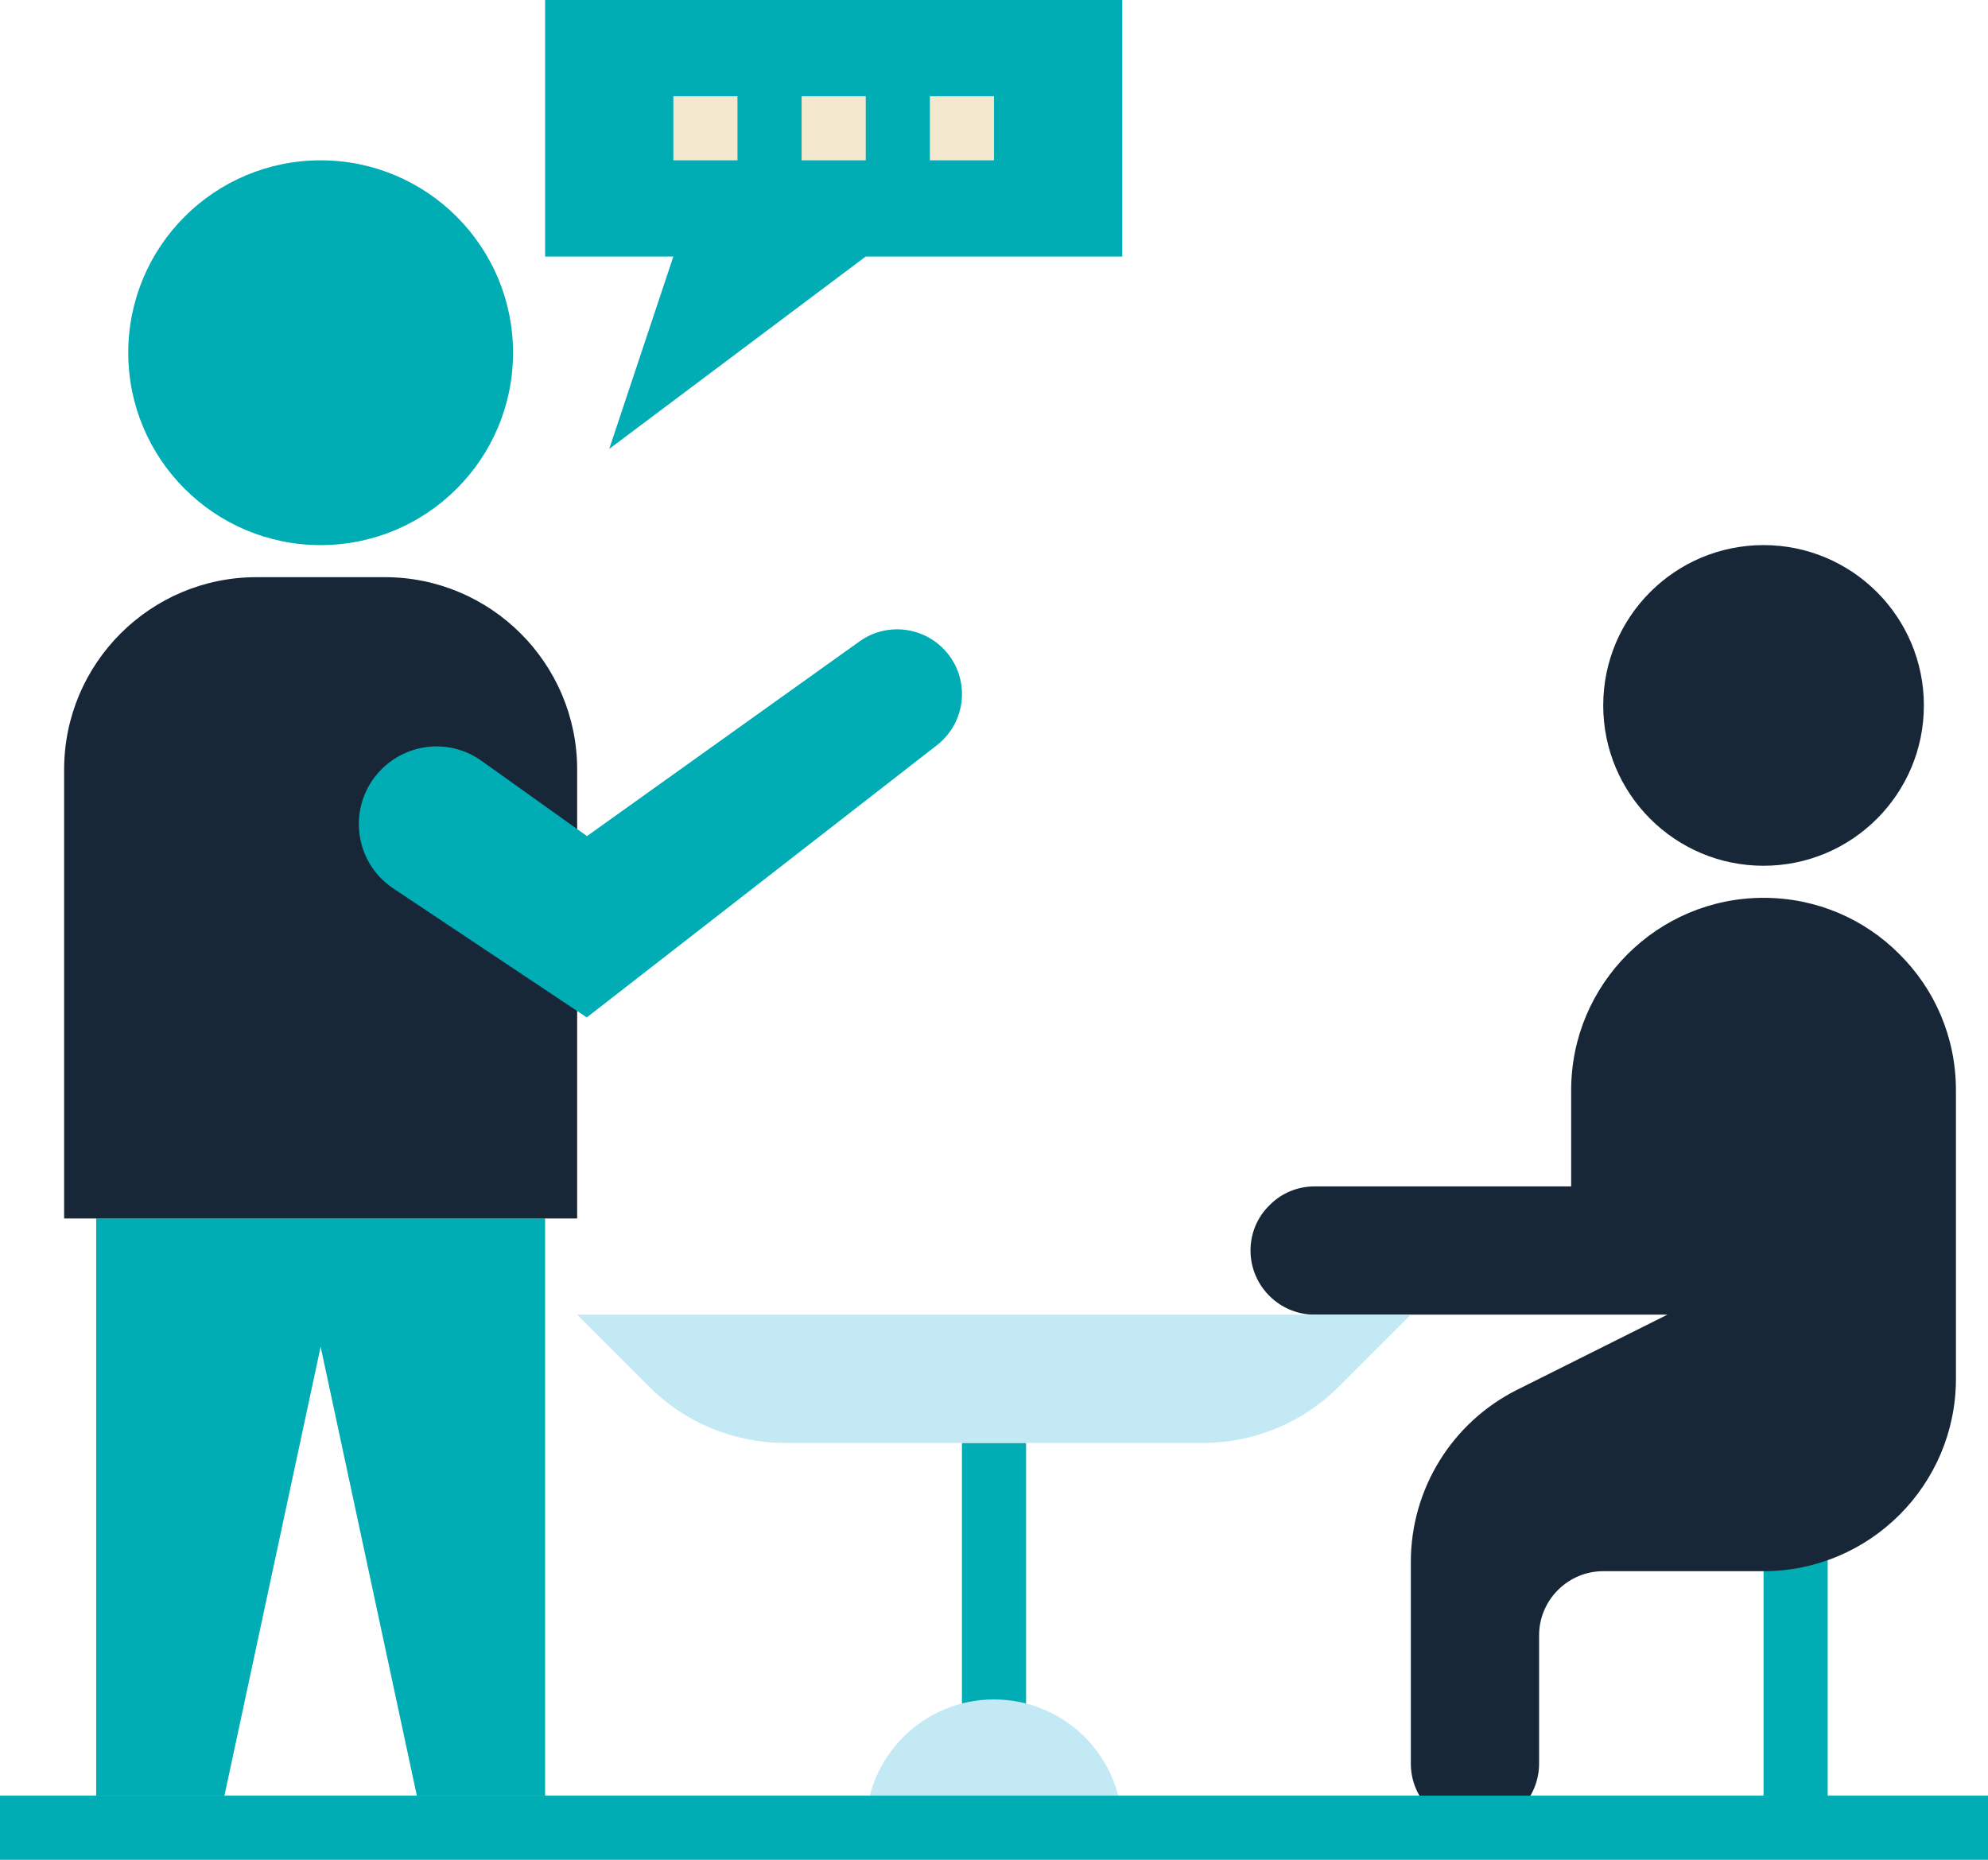 <?xml version="1.0" encoding="UTF-8" standalone="no"?><svg xmlns="http://www.w3.org/2000/svg" xmlns:xlink="http://www.w3.org/1999/xlink" fill="#000000" height="58" preserveAspectRatio="xMidYMid meet" version="1" viewBox="1.0 3.0 62.0 58.0" width="62" zoomAndPan="magnify"><g id="change1_1"><path d="M56 51H58V60H56z" fill="#00adb4"/></g><g id="change1_2"><path d="M31 48H33V57H31z" fill="#00adb4"/></g><g id="change1_3"><path d="M18 41L18 59 14 59 11 45 8 59 4 59 4 41" fill="#00adb4"/></g><g id="change2_1"><path d="M9,21h4c3.31,0,6,2.69,6,6v14H3v-14c0-3.31,2.69-6,6-6Z" fill="#172738"/></g><g id="change2_2"><path d="M48.32,46.34c-2.04,1.02-3.32,3.1-3.32,5.37v6.29c0,.55,.22,1.05,.59,1.41,.36,.37,.86,.59,1.41,.59,1.1,0,2-.9,2-2v-4c0-1.1,.9-2,2-2h5c3.31,0,6-2.69,6-6v-9c0-1.66-.67-3.16-1.76-4.24-1.08-1.09-2.58-1.76-4.24-1.76-3.31,0-6,2.69-6,6v3h-8c-.55,0-1.05,.22-1.41,.59-.37,.36-.59,.86-.59,1.41,0,1.1,.9,2,2,2h11l-4.68,2.34Z" fill="#172738"/></g><g id="change3_1"><path d="M38.51,48h-13.03c-1.59,0-3.12-.63-4.24-1.76l-2.24-2.24h26l-2.24,2.24c-1.13,1.13-2.65,1.76-4.24,1.76Z" fill="#c3eaf4"/></g><g id="change3_2"><path d="M28,60c0-2.21,1.79-4,4-4h0c2.21,0,4,1.79,4,4" fill="#c3eaf4"/></g><g id="change1_4"><path d="M1 59H63V61H1z" fill="#00adb4"/></g><g id="change2_3"><circle cx="56" cy="25" fill="#172738" r="5"/></g><g id="change4_1"><path d="M18 3L18 11 22 11 20 17 28 11 36 11 36 3 18 3z" fill="#00adb4"/></g><g id="change5_1"><path d="M22 6H24V8H22z" fill="#f4e9ce"/></g><g id="change5_2"><path d="M26 6H28V8H26z" fill="#f4e9ce"/></g><g id="change5_3"><path d="M30 6H32V8H30z" fill="#f4e9ce"/></g><g id="change1_5"><path d="M19.3,29.07l-3.28-2.34c-.96-.69-2.28-.58-3.12,.26h0c-1.08,1.08-.9,2.88,.37,3.72l6.03,4.02,10.92-8.49c.96-.75,1.05-2.16,.19-3.02h0c-.7-.7-1.8-.79-2.6-.22l-8.51,6.08Z" fill="#00adb4"/></g><g id="change1_6"><circle cx="11" cy="14" fill="#00adb4" r="6"/></g></svg>